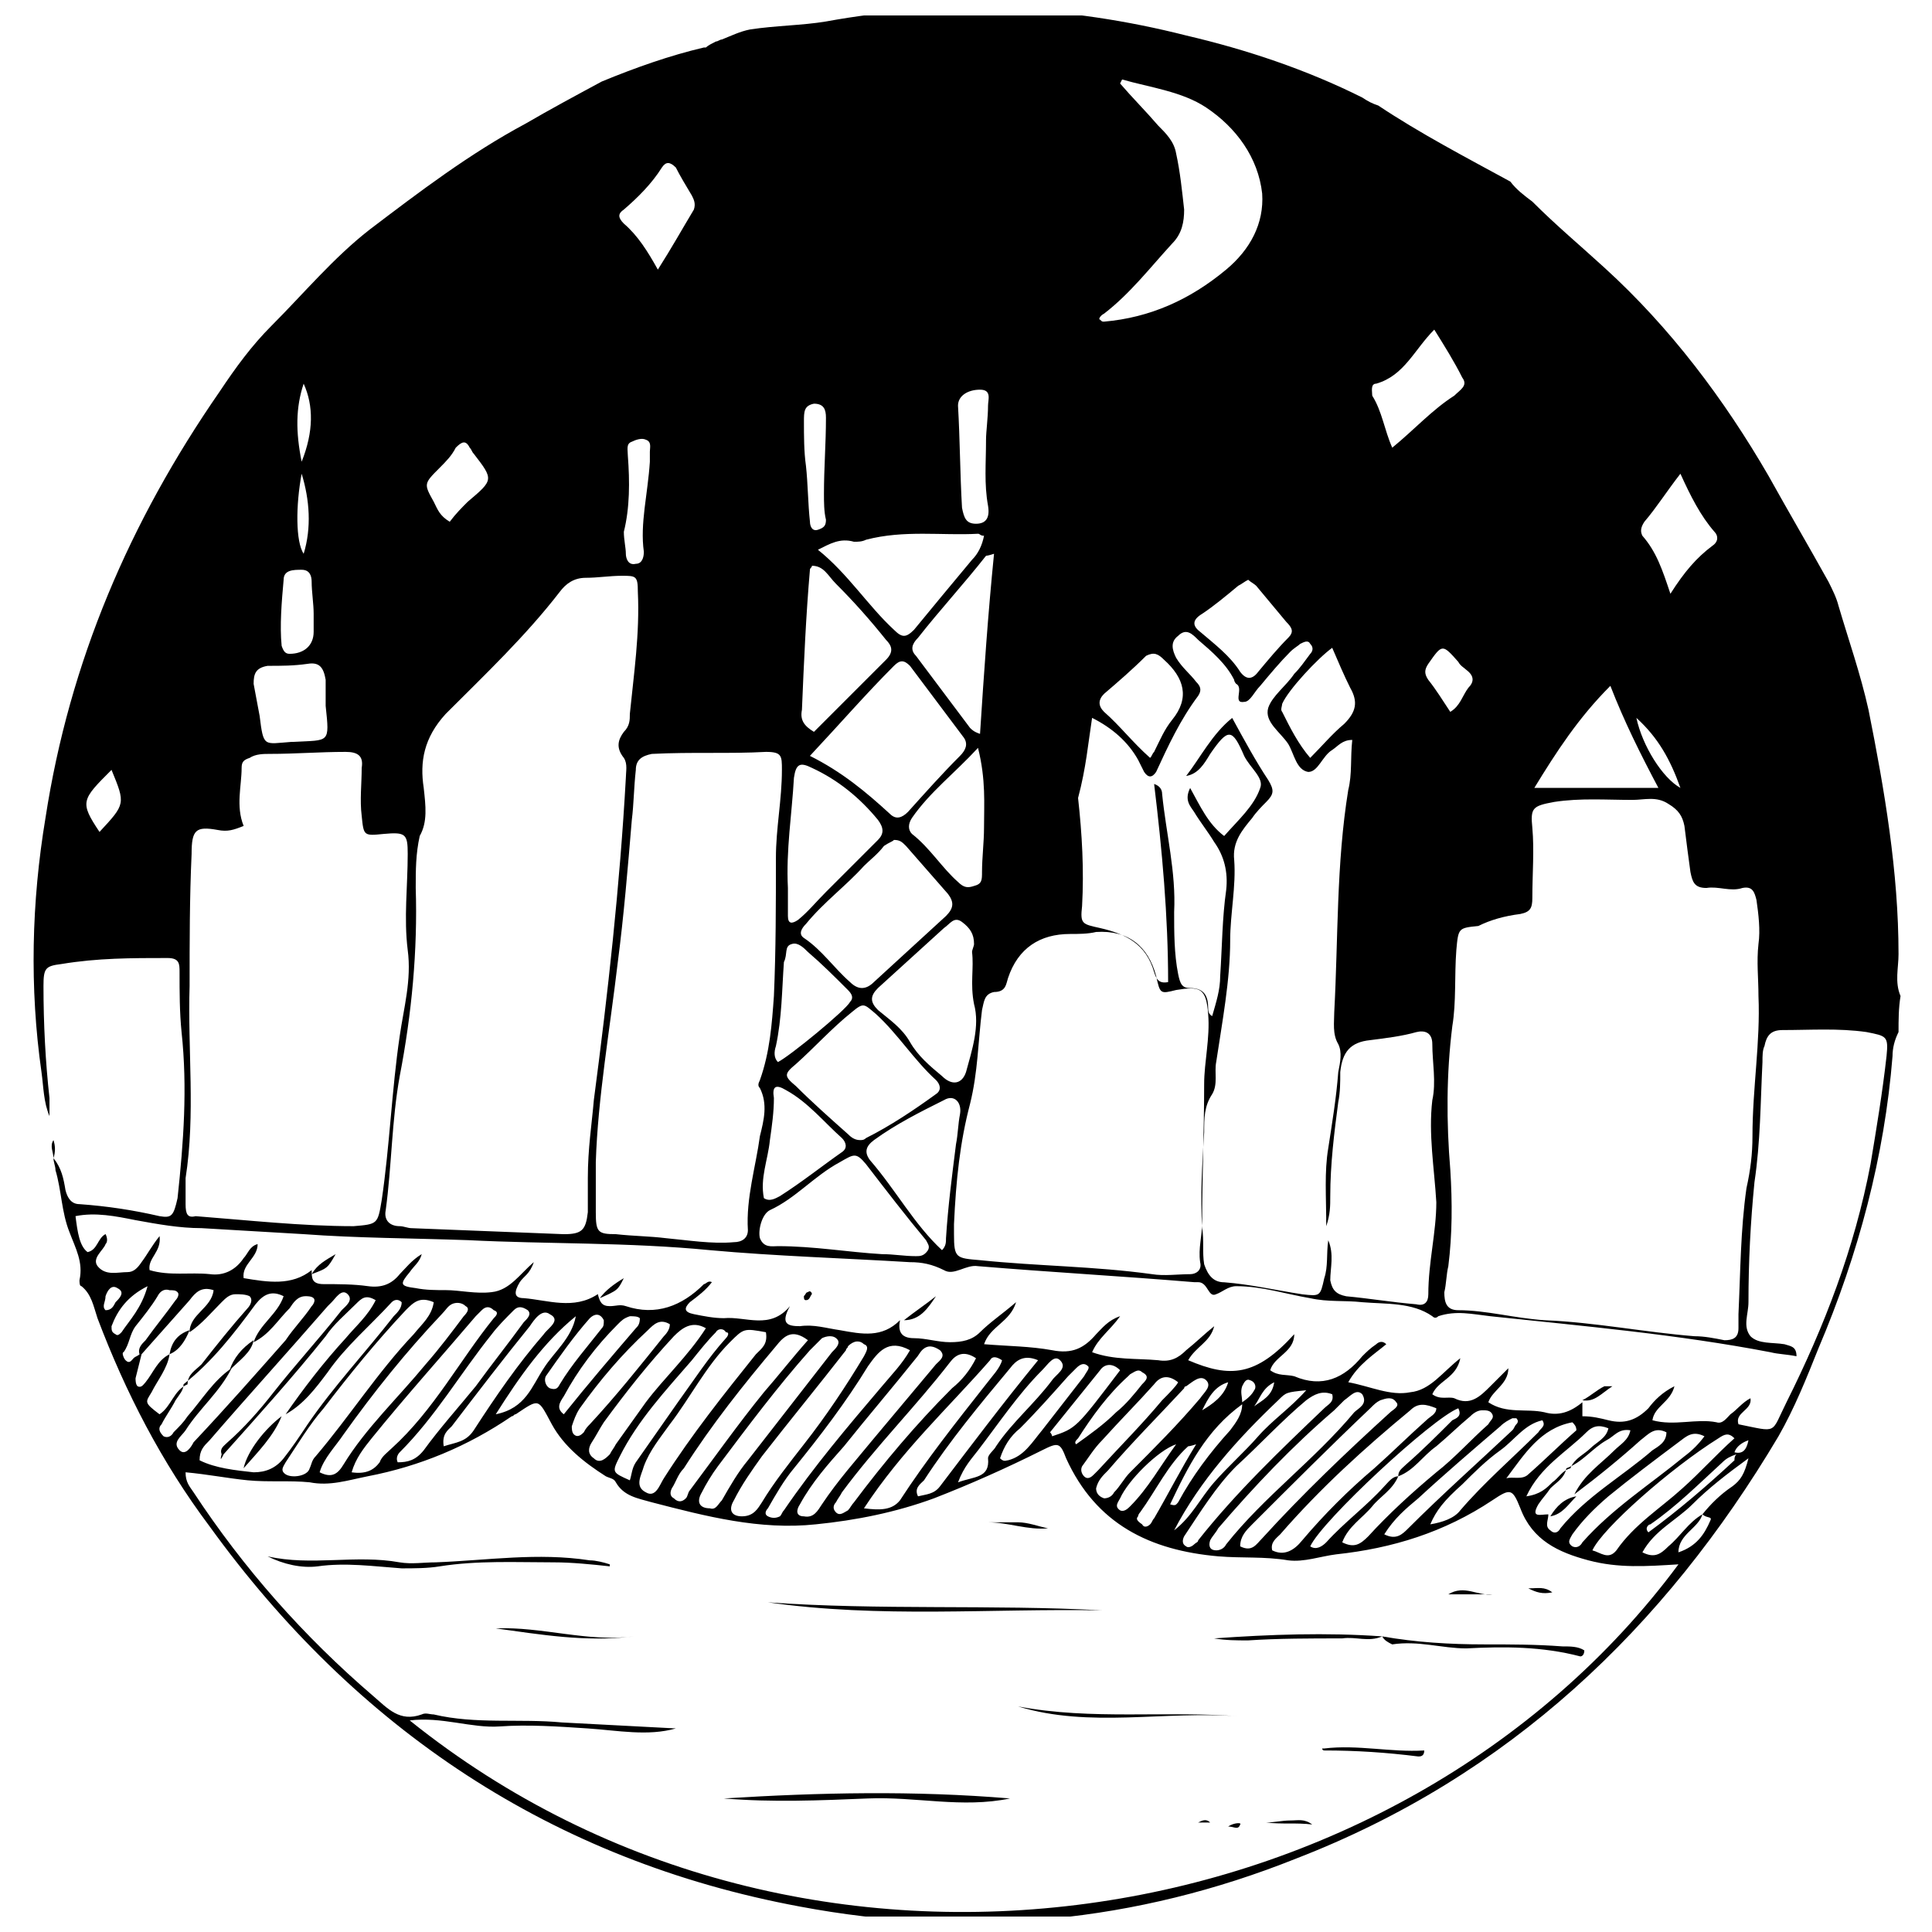 <?xml version="1.0" encoding="UTF-8"?>
<!-- Uploaded to: ICON Repo, www.iconrepo.com, Generator: ICON Repo Mixer Tools -->
<svg width="800px" height="800px" version="1.1" viewBox="144 144 512 512" xmlns="http://www.w3.org/2000/svg">
 <defs>
  <clipPath id="a">
   <path d="m152 148.09h496v503.81h-496z"/>
  </clipPath>
 </defs>
 <g clip-path="url(#a)">
  <path d="m647.13 396.82c0-21.742-3.711-43.488-7.953-64.699-2.121-9.547-5.305-18.562-7.953-27.578-0.531-2.121-1.59-4.242-2.652-6.363-5.305-9.547-10.605-18.562-15.91-28.105-11.668-20.152-25.984-39.242-43.488-55.152-6.363-5.832-12.727-11.137-19.09-17.5-2.121-1.59-4.242-3.184-5.832-5.305-11.668-6.363-23.863-12.727-35-20.152-1.59-0.531-2.652-1.062-4.242-2.121-14.848-7.426-30.758-12.727-46.668-16.441-31.289-7.953-63.641-9.547-95.457-3.711-6.363 1.062-13.258 1.062-20.152 2.121-2.652 0.531-4.773 1.59-7.426 2.652-0.531 0-1.062 0.531-1.59 0.531-1.062 0.531-2.121 1.062-2.652 1.59h-0.531c-9.02 2.117-18.035 5.301-27.051 9.012-6.894 3.715-13.789 7.426-20.152 11.137-14.848 7.953-28.105 18.031-41.367 28.105-9.547 7.426-17.5 16.969-25.984 25.457-5.305 5.305-9.547 11.137-13.789 17.5-23.863 34.473-39.773 71.594-46.137 112.96-3.711 22.273-4.242 45.078-1.062 67.352 0.531 3.711 0.531 7.953 2.121 11.668v-4.773c-1.062-9.547-1.59-19.621-1.59-29.699 0-4.773 0.531-5.305 4.773-5.832 9.547-1.59 18.562-1.59 28.105-1.59 3.184 0 3.184 1.59 3.184 3.711 0 5.305 0 10.605 0.531 15.91 1.59 14.848 0.531 29.168-1.062 44.016-1.062 4.773-1.59 5.305-4.773 4.773-6.894-1.59-13.789-2.652-21.215-3.184-2.121 0-3.184-1.59-3.711-3.711-0.531-3.184-1.062-5.832-3.184-8.484 0.004 1.059 0.531 2.121 0.531 3.18 1.59 5.305 1.59 11.137 3.711 16.441 1.59 4.242 3.711 7.953 2.652 12.727 0 0.531 0 1.59 0.531 1.59 2.652 2.121 3.184 5.305 4.242 8.484 7.426 19.621 16.969 38.184 29.699 55.152 38.715 53.566 90.688 88.57 156.45 100.77 45.078 8.484 89.094 4.242 131.52-12.727 56.219-21.742 97.582-60.988 127.81-111.9 4.242-7.426 7.426-15.379 10.605-23.336 10.605-24.926 17.5-50.91 19.621-77.426 0-2.121 0.531-4.242 1.59-6.363 0-3.184 0-6.363 0.531-9.547-1.59-3.711-0.531-7.426-0.531-11.137zm-476.76-32.352c-5.305-7.953-4.773-8.484 3.184-16.441 3.711 9.02 3.711 9.02-3.184 16.441zm409.41-82.199c3.184-3.711 5.832-7.953 9.547-12.727 2.652 5.832 5.305 11.137 9.016 15.379 1.062 1.062 1.062 2.652-0.531 3.711-4.242 3.184-7.426 6.894-11.137 12.727-2.121-6.363-3.711-11.137-7.426-15.379-0.527-1.059-0.527-2.121 0.531-3.711zm9.547 70.535c-4.773-2.652-10.078-11.137-11.668-18.562 5.836 5.305 9.016 11.137 11.668 18.562zm-18.562-27.047c3.711 9.547 7.953 18.031 12.727 27.047h-32.879c5.836-9.547 11.668-18.562 20.152-27.047zm-23.863 60.457c2.652-0.531 3.184-1.59 3.184-4.242 0-6.363 0.531-12.727 0-18.562-0.531-5.305 0-5.832 5.832-6.894 6.894-1.062 13.789-0.531 20.684-0.531 3.184 0 6.363-1.062 9.547 1.062 2.652 1.59 3.711 3.184 4.242 5.832 0.531 4.242 1.062 8.484 1.59 12.199 0.531 2.652 1.062 4.242 4.242 4.242 3.184-0.531 6.363 1.062 9.547 0 2.652-0.531 3.184 1.062 3.711 3.184 0.531 3.711 1.062 7.953 0.531 11.668-0.531 4.773 0 9.016 0 13.789 0.531 12.199-1.59 24.395-1.59 37.121 0 4.773-0.531 9.016-1.59 13.789-1.59 11.137-1.59 22.273-2.121 33.41v3.711c0 2.652-1.59 3.184-3.711 3.184-2.652-0.531-5.305-1.062-7.953-1.062-13.258-1.062-26.516-3.711-39.773-4.242-7.953-0.531-15.379-2.652-22.805-2.652-3.184 0-3.711-2.121-3.711-4.773 0.531-2.121 0.531-4.773 1.062-6.894 1.062-8.484 1.062-16.969 0.531-25.457-1.062-12.727-1.062-25.457 0.531-38.184 1.062-6.363 0.531-13.258 1.062-20.152 0.531-5.832 0.531-5.832 5.832-6.363 3.172-1.59 6.883-2.648 11.125-3.18zm-13.789-59.926c-1.59 2.121-2.121 4.773-4.773 6.363-2.121-3.184-3.711-5.832-5.832-8.484-1.062-1.59-1.062-2.652 0-4.242 3.711-5.305 3.711-5.305 7.953-0.531 0.531 1.062 1.59 1.59 2.121 2.121 2.125 1.59 2.125 3.18 0.531 4.773zm-24.395-80.613c7.426-2.121 10.078-9.016 15.379-14.32 2.652 4.242 5.305 8.484 7.426 12.727 1.59 2.121-0.531 3.184-2.121 4.773-5.832 3.711-10.605 9.016-16.441 13.789-2.121-4.773-2.652-9.547-5.305-13.789 0.004-1.055-0.527-3.18 1.062-3.18zm-11.668 70.004c1.59 3.711 3.184 7.426 4.773 10.605 2.121 3.711 1.59 6.363-1.59 9.547-3.184 2.652-5.832 5.832-9.016 9.016-3.184-3.711-5.305-7.953-7.426-12.199-0.531-0.531 0-1.59 0-2.121 1.594-3.711 9.547-12.195 13.258-14.848zm-11.664-2.652c-2.652 2.652-5.305 5.832-7.953 9.016-1.59 2.121-3.184 2.121-4.773 0-2.652-4.242-6.894-7.426-10.605-10.605-2.121-1.59-2.121-3.184 0.531-4.773 3.184-2.121 6.363-4.773 9.547-7.426 1.062-0.531 1.59-1.062 2.652-1.59 0.531 0.531 1.59 1.062 2.121 1.59 2.652 3.184 5.305 6.363 7.953 9.547 1.586 1.594 2.117 2.652 0.527 4.242zm-48.793-85.91c6.894-5.305 12.199-12.199 18.031-18.562 2.652-2.652 3.184-5.832 3.184-9.016-0.531-4.773-1.062-10.078-2.121-14.848-0.531-3.184-2.652-5.305-4.773-7.426-3.184-3.711-6.894-7.426-10.078-11.137l0.531-1.062c7.426 2.121 15.91 3.184 22.273 7.426 7.953 5.305 13.789 13.258 14.848 22.805 0.531 7.953-3.184 14.848-9.547 20.152-9.547 7.953-20.152 12.727-32.352 13.789-0.531 0-0.531 0-1.062-0.531-0.523 0 0.008-1.059 1.066-1.59zm15.91 91.746c5.305 4.773 6.894 10.078 2.121 15.91-2.121 2.652-3.184 5.305-4.773 8.484-0.531 0.531-0.531 1.062-1.062 1.59-4.773-4.242-7.953-8.484-12.199-12.199-1.59-1.59-1.59-3.184 0-4.773 3.711-3.184 7.426-6.363 11.137-10.078 2.125-1.055 3.188-0.523 4.777 1.066zm-19.09 15.379c5.305 2.652 9.547 6.363 12.199 11.137 0.531 1.062 1.062 2.121 1.59 3.184 1.062 1.59 2.121 1.59 3.184 0 3.184-6.894 6.363-13.789 11.137-20.152 1.062-1.59 0.531-2.652-0.531-3.711-1.59-2.121-3.711-3.711-5.305-6.363-1.062-2.121-1.59-4.242 0.531-5.832 2.121-2.121 3.711-0.531 5.305 1.062 3.711 3.184 7.426 6.363 9.547 10.605 0 0.531 0.531 1.062 0.531 1.062 2.121 1.062-1.062 5.305 2.121 4.773 1.59 0 2.652-2.652 4.242-4.242 2.652-3.184 5.305-6.363 7.953-9.016 1.062-1.062 2.121-1.59 2.652-2.121 1.062-0.531 2.121-1.062 2.652 0 1.062 1.062 0.531 2.121 0 2.652-1.59 2.121-2.652 3.711-4.242 5.305-2.121 3.184-5.832 5.832-6.894 9.016-1.062 3.711 3.184 6.363 5.305 9.547 1.59 2.652 2.121 6.894 5.305 7.426 2.652 0 3.711-4.242 6.363-5.832 1.59-1.062 2.652-2.652 5.305-2.652-0.531 4.773 0 9.016-1.062 13.258-3.184 19.621-2.652 39.242-3.711 58.867 0 2.652-0.531 5.832 1.062 8.484 1.062 2.121 0.531 4.773 0 7.426-0.531 6.894-1.59 13.258-2.652 20.152-1.062 6.363-0.531 12.727-0.531 20.684 1.062-3.184 1.062-5.305 1.062-7.953 0-8.484 1.062-16.969 2.121-24.926 0.531-2.652 0.531-5.305 0.531-7.953 0.531-5.305 2.652-7.953 7.953-8.484 4.242-0.531 8.484-1.062 12.199-2.121 2.121-0.531 4.242 0 4.242 3.184 0 4.773 1.062 10.078 0 14.848-1.062 9.016 0.531 18.031 1.062 27.047 0 7.953-2.121 15.91-2.121 24.395 0 2.121-1.062 3.184-3.184 2.652-6.363-0.531-12.727-1.59-18.562-2.121-2.652-0.531-3.711-1.59-4.242-4.242 0-3.184 1.062-6.894-0.531-10.605-0.531 3.711 0 6.894-1.062 10.078-1.062 4.773-1.062 4.773-5.832 4.242-6.894-1.062-13.789-2.652-20.684-3.184-2.652 0-4.242-1.59-5.305-4.773-0.531-3.184 0-6.363-0.531-9.547-0.531-8.484 0-16.969 0.531-25.457 0-3.711 0-6.894 2.121-10.078 1.59-2.652 0.531-5.832 1.062-8.484 1.59-10.605 3.711-21.742 3.711-32.352 0-6.894 1.59-14.32 1.062-21.215-0.531-4.773 2.121-7.953 4.773-11.137 1.062-1.59 2.652-3.184 3.711-4.242 2.121-2.121 2.121-3.184 0.531-5.832-3.184-4.773-6.363-10.605-9.547-16.441-5.305 4.242-8.484 10.605-12.199 15.379 3.184-0.531 4.773-3.184 6.363-5.832 4.773-6.894 5.832-6.894 9.016 0.531 1.59 3.184 5.305 5.832 4.242 8.484-1.59 4.773-5.832 8.484-9.547 12.727-4.242-3.184-6.363-7.953-9.016-12.727-1.59 3.184 0 4.773 1.062 6.363 1.59 2.652 3.711 5.305 5.305 7.953 2.652 3.711 3.711 7.953 3.184 12.727-1.062 7.426-1.062 14.848-1.59 22.805 0 3.711-1.062 6.894-2.121 10.605-1.062-0.531-1.062-1.59-1.062-2.121 0-3.184-1.062-5.305-4.773-5.305-2.121 0-2.652-1.062-3.184-3.711-1.062-5.305-1.062-11.137-1.062-16.441 0.531-10.605-2.121-20.684-3.184-31.289 0-1.062-0.531-2.121-2.121-2.652 2.121 17.5 3.711 35 3.711 52.504-2.652 0.531-3.184-1.062-3.711-2.652-2.121-7.426-7.426-10.078-14.32-11.668-4.773-1.062-5.305-1.062-4.773-5.832 0.531-9.547 0-19.09-1.062-28.637 2.121-7.969 2.652-14.332 3.715-21.227zm-22.273 68.941c2.652-7.953 8.484-11.668 16.441-11.668 2.121 0 4.773 0 6.894-0.531 8.484-0.531 13.789 3.711 15.91 11.668 1.062 4.773 1.062 4.773 5.305 3.711 6.363-1.062 7.953-0.531 8.484 6.363 0.531 6.363-1.062 12.727-1.062 18.562 0 12.199-0.531 24.395-0.531 36.594 0 3.711-1.062 6.894-0.531 10.605 0.531 2.121-1.062 3.184-2.652 3.184-3.184 0-6.894 0.531-10.078 0-15.379-2.121-30.23-2.121-45.609-3.711-6.363-0.531-6.894-0.531-6.894-6.894v-2.652c0.531-11.668 1.59-21.742 4.242-31.82 2.121-8.484 2.121-16.441 3.184-24.926 0.531-2.121 0.531-4.242 3.184-4.773 3.184 0.004 3.184-2.121 3.715-3.711zm-6.367-39.773c0 3.711-0.531 7.953-0.531 11.668 0 2.121 0 3.184-2.121 3.711-1.59 0.531-2.652 0.531-4.242-1.062-4.242-3.711-7.426-9.016-12.199-12.727-1.062-1.062-1.062-2.652 0-4.242 4.773-6.894 11.137-11.668 17.5-18.562 2.125 8.488 1.594 14.852 1.594 21.215zm-2.648 46.668c1.59 5.832-0.531 12.199-2.121 18.031-1.062 3.184-3.711 3.711-6.363 1.062-3.184-2.652-6.363-5.305-8.484-9.016-2.121-3.711-5.305-5.832-8.484-8.484-2.121-2.121-2.121-3.711 0-5.832 5.832-5.305 11.668-10.605 17.5-15.91 1.59-1.062 2.652-3.184 4.773-1.59 2.121 1.59 3.184 3.184 3.184 5.832 0 0.531-0.531 1.59-0.531 2.121 0.527 4.238-0.535 8.48 0.527 13.785zm-3.715-65.762c-4.773 4.773-9.016 9.547-13.789 14.848-1.59 1.59-3.184 2.121-4.773 0.531-6.363-5.832-12.727-11.137-21.215-15.379 7.953-8.484 14.848-16.441 22.273-23.863 1.59-1.59 2.652-1.59 4.242 0 4.773 6.363 9.547 12.727 14.32 19.09 1.062 1.594 0.535 3.184-1.059 4.773zm-17.5 22.277c1.59 0 2.121 0.531 3.184 1.59 3.711 4.242 7.426 8.484 11.137 12.727 1.59 2.121 1.59 3.711-0.531 5.832-6.363 5.832-12.727 11.668-19.09 17.5-2.121 2.121-4.242 2.121-6.363 0-4.242-3.711-7.426-8.484-12.199-11.668-1.59-1.062-0.531-2.652 0.531-3.711 4.773-5.832 10.605-10.078 15.379-15.379 1.59-1.59 3.711-3.184 5.305-5.305 1.59-1.059 2.117-1.059 2.648-1.586zm-4.773 46.137c5.832 5.305 10.078 12.199 15.91 17.5 1.062 1.062 1.59 2.652 0 3.711-5.832 4.242-12.199 8.484-18.562 11.668-0.531 0.531-1.062 0.531-1.59 0.531-1.59 0-2.652-1.062-3.184-1.59-4.773-4.242-9.547-8.484-13.789-12.727-3.184-2.652-3.184-3.184 0-5.832 4.773-4.242 9.547-9.547 14.848-13.789 3.188-2.656 3.188-2.125 6.367 0.527zm-23.863 20.152c5.832 3.184 10.078 8.484 14.848 12.727 1.062 1.062 1.59 2.652 0 3.711-5.305 3.711-10.605 7.953-16.441 11.668-1.062 0.531-2.652 1.59-4.242 0.531-1.062-5.305 1.062-10.078 1.59-15.379 0.531-3.711 1.062-7.426 1.062-11.137-0.527-3.184 0.531-3.711 3.184-2.121zm-4.242 31.82c6.894-3.184 11.668-9.016 18.562-12.727 3.711-2.121 4.242-2.652 6.894 0.531 5.305 6.894 10.605 13.789 15.91 20.152 0.531 1.062 1.062 1.59 0.531 2.652-1.062 1.586-2.125 1.586-3.184 1.586-3.184 0-5.832-0.531-9.016-0.531-9.016-0.531-18.031-2.121-27.578-2.121-1.59 0-3.711 0.531-4.773-2.121-0.531-2.121 0.531-6.363 2.652-7.422zm26.516-13.258c-1.59-2.121-1.062-3.711 1.062-5.305 5.832-4.242 12.199-7.426 18.562-10.605 2.652-1.59 4.773 0.531 4.242 3.711-0.531 2.652-0.531 5.305-1.062 7.953-1.062 8.484-2.121 16.441-2.652 24.926 0 1.062 0 2.121-1.062 3.184-7.422-6.894-12.195-15.91-19.09-23.863zm29.168-112.96c-1.59-0.531-2.121-1.062-2.652-1.59-4.773-6.363-9.547-12.727-14.32-19.09-1.59-1.59-1.062-3.184 0.531-4.773 5.832-7.426 12.199-14.32 18.031-21.742 0 0 0.531 0 2.121-0.531-1.59 15.906-2.652 31.285-3.711 47.727zm0-91.215c3.184 0 2.121 2.652 2.121 4.242 0 3.184-0.531 6.894-0.531 9.016 0 6.363-0.531 11.668 0.531 17.5 0.531 3.184-0.531 4.773-3.184 4.773-2.652 0-3.184-1.59-3.711-4.242-0.531-9.016-0.531-18.031-1.062-27.047 0.004-2.652 2.652-4.242 5.836-4.242zm-33.41 40.305c1.062 0 2.121 0 3.184-0.531 10.078-2.652 20.152-1.062 29.699-1.59 0.531 0 0.531 0.531 1.59 0.531-0.531 2.652-1.59 4.773-3.184 6.363-5.305 6.363-10.605 12.727-15.379 18.562-2.121 2.121-3.184 2.121-5.305 0-6.894-6.363-12.199-14.848-20.152-21.215 3.184-1.59 5.836-3.184 9.547-2.121zm-10.605-36.594c2.652 0 3.184 1.59 3.184 3.711 0 6.894-0.531 13.258-0.531 20.152 0 2.121 0 4.773 0.531 6.894 0 1.59-0.531 2.121-2.121 2.652-1.59 0.531-2.121-1.062-2.121-2.121-0.531-4.773-0.531-10.078-1.062-14.848-0.531-3.711-0.531-7.953-0.531-11.668 0-2.652 0-4.242 2.652-4.773zm-1.062 44.016c0-0.531 0.531-0.531 0.531-1.062 3.184 0 4.242 2.652 6.363 4.773 4.773 4.773 9.016 9.547 13.258 14.848 1.59 1.59 2.121 3.184 0 5.305-6.363 6.363-12.727 12.727-19.09 19.09-2.652-1.59-3.711-3.184-3.184-5.832 0.531-12.723 1.062-24.922 2.121-37.121zm-4.242 55.156c0.531-3.711 1.59-4.242 4.773-2.652 6.894 3.184 12.727 7.953 17.5 13.789 1.59 2.121 1.59 3.711 0 5.305-4.773 4.773-9.016 9.016-13.789 13.789-2.652 2.652-4.773 5.305-7.426 7.426-1.59 1.062-2.652 1.062-2.652-1.062v-7.426c-0.527-10.078 1.062-19.621 1.594-29.168zm-0.531 44.016c1.59-0.531 3.184 1.062 4.242 2.121 3.711 3.184 6.894 6.363 10.605 10.078 1.062 1.062 1.59 2.121 0.531 3.184-1.062 2.121-15.91 14.32-19.09 15.91-1.062-1.062-1.062-2.652-0.531-4.242 1.59-7.426 1.59-14.848 2.121-22.273 1.062-2.125 0-4.246 2.121-4.777zm-6.894-50.91c4.242 0 4.242 1.062 4.242 4.773 0 7.953-1.59 15.379-1.59 23.336 0 12.199 0 24.395-0.531 36.594-0.531 7.426-1.062 14.848-3.711 22.273-0.531 1.062-0.531 1.59 0 2.121 2.121 4.242 1.062 8.484 0 12.727-1.062 7.953-3.711 16.441-3.184 24.926 0 2.121-1.59 3.184-3.711 3.184-5.832 0.531-12.199-0.531-18.031-1.062-4.242-0.531-8.484-0.531-13.258-1.062-4.773 0-5.305-0.531-5.305-5.832v-13.258c0.531-16.969 3.711-35 5.832-53.031 1.59-12.199 2.652-24.926 3.711-37.652 0.531-4.242 0.531-8.484 1.062-13.258 0-2.652 1.59-3.711 4.242-4.242 10.609-0.535 20.688-0.004 30.23-0.535zm-36.59-78.488c0-1.59-0.531-3.184 1.062-3.711 1.062-0.531 2.652-1.062 3.711-0.531 1.59 0.531 1.062 2.121 1.062 3.184v2.652c-0.531 8.484-2.652 16.441-1.59 23.863 0 1.59-0.531 3.184-2.121 3.184-2.121 0.531-2.652-1.59-2.652-2.652 0-1.59-0.531-3.711-0.531-5.832 1.586-6.367 1.586-13.262 1.059-20.156zm-1.062-65.23c3.711-3.184 7.426-6.894 10.078-11.137 1.062-1.59 2.121-1.59 3.711 0 1.059 2.121 2.652 4.773 4.242 7.426 0.531 1.062 1.062 2.121 0.531 3.711-3.184 5.305-5.832 10.078-9.547 15.91-2.652-4.773-5.305-9.016-9.016-12.199-1.59-1.59-1.59-2.648 0-3.711zm-48.789 68.414c1.59-1.59 3.184-3.184 4.242-5.305 1.59-1.59 2.652-2.121 3.711 0 0.531 0.531 0.531 1.062 1.062 1.59 5.305 6.894 5.305 6.894-1.59 12.727-1.59 1.59-3.184 3.184-4.773 5.305-2.652-1.59-3.184-3.184-4.242-5.305-2.652-4.769-2.652-4.769 1.59-9.012zm-4.242 84.852c-1.062-6.894 0-13.258 5.832-19.621 10.605-10.605 21.215-20.684 30.23-32.352 1.59-2.121 3.711-3.711 6.894-3.711 3.184 0 6.363-0.531 9.547-0.531 3.711 0 4.242 0 4.242 4.242 0.531 11.137-1.062 21.742-2.121 32.352 0 1.59 0 3.184-1.59 4.773-1.59 2.121-2.121 4.242 0 6.894 1.062 1.59 0.531 3.711 0.531 5.305-1.59 28.637-4.773 57.273-8.484 85.383-0.531 6.363-1.59 12.727-1.59 20.684v9.016c-0.531 4.773-1.59 5.832-6.363 5.832-13.258-0.531-26.516-1.062-40.305-1.59-1.062 0-2.121-0.531-3.184-0.531-2.652 0-4.242-1.59-3.711-4.242 1.59-11.668 1.59-23.863 3.711-35.531 3.184-16.441 4.773-33.41 4.242-49.852 0-4.773 0-9.016 1.062-13.789 2.113-3.715 1.582-7.957 1.055-12.73zm-31.82-107.13c2.652 5.832 2.652 12.727-0.531 20.684-1.59-7.953-1.59-14.316 0.531-20.684zm-0.531 23.867c2.121 6.894 2.652 14.32 0.531 21.215-2.121-3.184-2.121-12.73-0.531-21.215zm-4.773 28.105c0-2.652 2.652-2.652 4.773-2.652 2.121 0 2.652 1.59 2.652 3.184 0 2.652 0.531 5.832 0.531 8.484v4.773c0 3.711-2.652 5.832-6.363 5.832-1.062 0-1.59-0.531-2.121-2.121-0.531-5.301 0-11.664 0.527-17.5zm-4.242 22.805c3.711 0 6.894 0 10.605-0.531 3.184-0.531 4.242 1.062 4.773 4.242v6.894c1.062 10.078 1.062 9.016-8.484 9.547h-0.531c-7.426 0.531-7.426 1.59-8.484-6.894-0.531-2.652-1.062-5.832-1.59-8.484 0-2.652 0.531-4.242 3.711-4.773zm-21.742 142.66v-6.894c2.652-16.969 0.531-33.941 1.062-50.91 0-11.668 0-23.336 0.531-35 0-6.363 1.062-7.426 6.894-6.363 2.652 0.531 4.242 0 6.894-1.062-2.121-5.305-0.531-10.605-0.531-15.379 0-1.59 0.531-2.121 2.121-2.652 1.59-1.062 3.711-1.062 5.305-1.062 6.894 0 13.258-0.531 20.152-0.531 3.184 0 4.773 1.062 4.242 4.242 0 4.242-0.531 8.484 0 12.727 0.531 5.305 0.531 5.305 5.832 4.773 5.832-0.531 6.363 0 6.363 5.305 0 8.484-1.062 16.969 0 25.457 1.062 7.953-1.062 15.379-2.121 22.805-2.121 14.32-2.652 29.168-4.773 43.488-1.062 6.363-1.062 6.363-7.426 6.894-13.789 0-28.105-1.59-41.895-2.652-2.121 0.531-2.652-0.531-2.652-3.184zm-21.215 28.109c-1.062-1.062 0-2.121 0-3.711 0.531-1.59 1.59-3.184 3.184-2.121 2.121 1.062 0.531 2.652-0.531 3.711-0.531 1.059-1.059 2.121-2.652 2.121zm2.652 6.363c-1.062-0.531-1.062-1.062-1.062-2.121 1.59-4.242 4.242-7.953 9.547-10.605-1.59 5.832-4.773 9.016-6.894 12.199-0.527 0.527-1.059 1.059-1.59 0.527zm2.652 6.894c-0.531-0.531-1.062-2.121-0.531-2.121 1.59-2.121 1.59-4.773 3.184-6.894 2.121-2.652 4.242-5.305 5.832-7.953 0.531-1.062 1.59-2.121 3.184-1.59 1.062 0 1.59 0 2.121 0.531s0 1.59-0.531 2.121c-2.652 3.711-5.305 6.894-7.953 10.605-1.062 1.062-2.121 2.121-1.59 3.711-0.531 0.527-1.062 0.527-1.594 1.059s-1.059 1.594-2.121 0.531zm6.894 8.484c1.59-3.184 4.242-6.363 4.773-10.078-3.184 1.59-4.242 4.773-6.363 7.426-0.531 0.531-1.062 1.59-2.121 1.062-0.531-0.531-0.531-1.59-0.531-2.121 0.531-2.121 1.062-4.242 1.59-6.363 4.242-4.773 8.484-9.547 12.727-14.32 1.59-2.121 3.184-3.711 6.363-2.652-0.531 4.773-6.363 6.363-6.363 11.137 3.184-2.121 5.832-5.305 8.484-7.953 1.062-1.062 2.121-2.121 3.711-2.121 1.062 0 2.652 0 3.711 0.531 1.062 1.062 0 2.652-0.531 3.184-4.242 4.773-8.484 10.078-12.199 14.848-1.59 1.59-3.711 2.652-3.711 5.305-3.711 1.59-4.242 5.832-7.426 7.953-4.234-3.184-3.703-3.184-2.113-5.836zm7.426 15.379c-2.121-2.121 0.531-3.711 1.59-5.305 3.711-5.832 9.016-10.078 12.199-16.441-4.773 3.184-7.953 8.484-11.668 12.727-1.062 1.59-2.121 2.652-3.711 4.242-0.531 1.066-1.594 1.598-2.656 1.066-1.062-1.062-1.59-2.121-0.531-3.184 1.062-2.121 2.652-4.242 3.711-6.363 1.062-1.59 2.121-2.652 2.121-4.242 7.426-5.832 13.258-13.258 19.09-21.215 2.121-2.652 4.242-3.711 7.426-2.121-1.59 4.773-6.363 7.426-7.953 12.199 4.242-2.121 6.363-5.832 9.547-9.016 1.062-1.59 2.121-3.184 4.242-3.184 0.531 0 1.59 0 2.121 0.531s0 1.59-0.531 2.121c-2.121 3.184-4.773 5.832-6.894 9.016-7.953 9.016-15.91 18.031-24.395 27.047-0.527 1.062-2.117 3.715-3.707 2.121zm11.664 1.062c9.016-10.078 18.562-20.684 27.047-31.289 2.121-3.184 5.305-5.832 7.953-8.484 1.59-1.59 2.652-2.652 5.305-1.062-2.121 4.242-5.305 6.894-7.953 10.078-5.832 6.363-11.137 13.258-15.91 20.152 4.773-2.652 7.953-6.894 11.137-11.137 4.773-6.894 11.137-12.199 16.969-18.562 0.531-0.531 1.59-1.062 2.652 0 0 1.59-1.062 2.652-2.121 3.711-7.426 9.547-15.91 18.562-22.805 28.637-2.121 3.184-4.242 6.363-6.363 9.016-2.121 2.652-4.773 3.711-7.953 3.711-4.773-0.531-10.078-1.062-14.32-3.184 0-2.652 1.062-3.711 2.652-5.305 10.078-11.668 20.684-23.336 31.289-35.531l1.062-1.062c1.062-1.062 2.652-3.711 4.242-2.121s-0.531 3.184-1.59 4.242c-5.832 7.426-12.199 14.32-18.031 21.742-3.711 4.773-7.953 9.547-12.199 13.258-1.062 1.062-2.121 1.59-1.59 3.184-0.531 2.129 0 1.066 0.527 0.008zm375.47-3.711c2.121-1.59 3.711-3.711 6.894-2.121 0 2.652-2.121 3.711-3.711 4.773-7.953 6.894-17.5 12.199-24.395 20.684-0.531 1.062-1.59 1.59-2.652 0.531-1.59-1.062-0.531-2.652-0.531-4.242-2.121 0-4.773 1.062-2.652-2.652 1.062-1.59 2.121-2.652 3.184-4.242 1.59-1.59 3.711-2.652 4.242-5.305 4.242-1.59 6.894-5.305 10.605-7.426 2.121-1.062 3.184-3.184 6.363-2.652-0.531 2.652-2.652 3.711-4.242 5.305-3.711 3.711-7.953 6.363-10.605 11.668 6.363-4.777 12.195-9.551 17.5-14.32zm11.137 12.727c-5.832 5.305-12.727 9.547-17.5 16.441-2.121 2.652-4.242 0.531-6.363 0 2.652-5.832 20.684-21.742 33.41-29.699 1.59-1.062 2.652-1.59 4.242 0-4.773 4.242-9.016 9.016-13.789 13.258zm13.789-7.426c-7.426 6.894-14.848 13.258-22.805 19.09-1.062-1.062 0-2.121 0.531-2.121 6.894-4.773 12.727-10.605 19.09-16.441 1.062-1.062 2.121-1.59 3.711-2.121-0.527 0.535-0.527 1.062-0.527 1.594zm-13.258-1.059c-9.016 7.426-19.09 13.789-27.047 22.805-0.531 1.062-1.59 1.59-2.652 1.062-1.59-1.062-0.531-2.121 0-3.184 2.652-3.711 5.832-6.894 9.547-10.078 5.832-4.773 12.199-9.547 18.562-14.32 2.121-1.59 3.711-3.184 6.894-1.59-1.594 2.121-3.184 3.711-5.305 5.305zm-24.926-2.121c-1.59 1.59-4.242 2.652-5.305 5.305-2.121 0.531-3.184 2.652-4.773 3.711-1.59 1.59-3.184 3.184-6.894 3.711 3.711-7.953 10.605-11.668 15.91-16.969 1.59-1.59 3.184-2.121 5.832-1.062-0.527 2.652-3.18 3.711-4.769 5.305zm-16.441 6.894c-1.59 1.59-4.242 0.531-5.832 1.062 4.773-6.363 9.016-13.258 17.5-14.848 0.531 0.531 1.062 1.062 1.062 2.121-4.246 3.707-8.488 7.949-12.73 11.664zm2.652-11.141c-6.894 6.894-14.32 13.258-20.684 20.684-1.59 2.121-4.773 3.184-7.953 3.711 1.59-3.711 3.711-6.363 8.484-10.605 3.184-3.184 6.363-6.363 10.078-9.016 3.711-2.652 6.363-6.894 11.137-7.953 1.059 1.59-0.531 2.121-1.062 3.18zm-5.832-2.121c-0.531 0.531-0.531 1.062-1.062 1.59-9.016 8.484-18.562 16.969-27.578 25.984-1.59 1.59-3.184 3.184-6.363 1.59 2.652-4.242 5.832-6.894 9.016-9.547 6.894-6.363 14.32-12.727 21.742-19.09 1.062-1.062 2.121-1.59 3.184-2.121h1.062c0.527 0.535 0.527 1.066 0 1.594zm-7.426 0c-4.773 4.242-9.016 9.016-13.789 12.727-6.363 5.305-12.727 11.137-18.031 16.969-2.121 2.121-3.711 3.184-6.894 1.59 1.59-4.242 5.305-6.363 7.953-9.547 2.121-2.652 5.305-4.242 6.894-7.953 4.242-1.59 6.363-5.305 10.078-7.953 3.184-2.652 5.832-5.305 9.016-7.953 1.062-1.062 2.121-1.59 3.184-1.59s2.121 0 2.652 1.062c0.527 1.059-0.531 1.59-1.062 2.648zm-9.547-1.059c-4.242 4.242-7.953 7.953-12.199 11.668-1.062 1.062-2.121 1.59-2.121 3.184-1.59 0-2.652 1.59-3.711 2.652-4.773 5.305-10.605 9.547-15.379 14.848-1.062 1.062-2.652 2.121-4.242 1.062 3.184-6.894 32.352-33.941 39.242-36.594 1.062 2.117-0.527 2.648-1.59 3.18zm-6.894 0c-4.773 4.242-9.016 8.484-13.789 12.727-6.894 5.832-13.258 12.199-19.09 19.09-2.121 2.652-4.773 4.242-7.953 2.652-0.531-2.121 1.062-3.184 2.121-4.242 10.605-12.199 22.273-22.805 34.473-32.879 2.121-2.121 4.242-1.59 6.894-0.531-0.004 1.594-1.594 2.121-2.656 3.184zm-9.547-2.121c-11.668 10.605-23.336 21.742-33.941 33.41-1.59 1.59-2.652 3.711-5.832 2.121 0-2.652 1.59-4.242 3.184-5.832 10.605-10.605 20.684-20.684 31.289-30.758 1.062-1.062 1.59-1.59 2.652-2.121 1.59-0.531 3.184-1.062 4.242 0.531 1.059 1.059-1.062 2.117-1.594 2.648zm-9.543 0c-10.605 12.727-23.863 22.273-33.941 35-0.531 1.062-1.59 1.59-2.652 1.59-1.59 0-2.121-1.062-1.59-2.652 0.531-1.062 1.59-2.121 2.121-3.184 9.547-11.137 19.621-21.742 30.758-31.289 1.062-1.062 1.59-1.59 2.652-2.652 1.59-1.062 3.184-3.184 4.773-1.59 1.59 2.656-1.062 3.715-2.121 4.777zm-7.957-1.062c-11.668 11.137-23.336 22.273-33.41 35 0 0.531-0.531 0.531-1.062 1.062s-1.59 1.062-2.121 0.531c-1.062-0.531-1.062-1.59-0.531-2.652 4.242-6.363 8.484-13.258 13.789-18.562 6.363-5.832 12.199-12.199 18.562-17.5 2.121-1.59 4.242-2.652 6.894-1.59 0.531 2.121-1.059 2.652-2.121 3.711zm-17.5 7.426c-3.711 4.242-7.953 7.953-11.668 12.199-3.711 4.242-5.832 9.016-10.605 12.727 6.894-13.258 16.969-24.395 27.578-34.473 2.121-2.121 2.121-2.121 7.426-2.652-4.246 4.773-9.02 7.957-12.73 12.199zm-1.059-7.953c1.59-2.121 2.121-4.773 5.305-6.363-0.535 3.711-3.184 4.769-5.305 6.363zm0-4.246c-0.531 1.062-1.59 2.121-3.184 3.184 0-1.59-0.531-2.652 0-4.242 0.531-1.062 1.062-2.121 2.121-1.59 1.59 0.527 1.59 2.121 1.062 2.648zm-3.184 3.715c0 2.652-1.59 4.773-3.184 6.894-5.305 5.832-10.078 12.199-13.789 19.09-0.531 0.531-0.531 1.062-2.121 0.531 4.773-10.078 9.547-19.621 19.094-26.516zm-27.578 29.699c0-0.531 0.531-1.062 0.531-1.062 4.242-5.832 7.426-12.727 12.727-17.5 0 0 0.531 0 2.121-0.531-4.242 6.894-7.426 13.258-11.137 19.621-0.531 0.531-0.531 1.062-1.062 1.59-0.531 0.531-1.59 1.062-2.121 0-1.586-1.059-1.586-1.59-1.059-2.117zm-2.121-2.652c-0.531 0.531-1.59 1.59-2.652 1.062-1.59-1.062-0.531-2.121 0-3.184 2.121-4.773 10.078-12.727 14.848-14.32-4.238 5.832-7.422 11.668-12.195 16.441zm19.094-25.457c1.59-3.184 3.184-6.363 6.894-7.426-1.062 3.715-4.242 5.836-6.894 7.426zm-0.531-3.18c-5.832 6.894-12.199 13.258-18.562 19.621-1.59 1.59-2.652 3.711-4.242 5.305-0.531 1.062-1.59 1.59-2.652 1.59-1.59-0.531-2.121-1.59-2.121-2.652 0.531-2.121 1.59-3.184 3.184-4.773 6.363-7.426 13.258-14.32 20.152-21.742 0 0 0-0.531 0.531-0.531 1.59-1.062 3.711-3.184 5.305-1.59 1.59 1.59-0.535 3.18-1.594 4.773zm-10.078 0.527c-5.305 6.363-11.137 12.199-16.969 18.562l-1.062 1.062c-0.531 0.531-1.59 1.59-2.652 0.531-0.531-0.531-1.062-1.59-0.531-2.652 1.59-2.121 3.184-4.773 5.305-6.894 4.773-5.305 9.547-10.078 13.789-14.848 1.59-2.121 3.711-2.652 6.363-0.531-0.527 1.059-2.648 3.18-4.242 4.769zm-5.301-4.242c-2.121 2.652-4.242 5.305-6.894 7.426-3.184 3.184-6.894 5.832-10.605 8.484-0.531-0.531 0-1.062 0.531-1.59 3.711-5.832 7.953-11.668 13.258-16.441l0.531-0.531c1.062-0.531 2.121-1.59 3.184-0.531 2.117 1.062 1.055 2.125-0.004 3.184zm-23.867 13.789c0-0.531-0.531-1.062-0.531-1.062 4.242-5.305 9.016-11.137 13.258-16.441 1.062-1.59 3.184-2.121 5.305 0-11.664 15.383-11.664 15.383-18.031 17.504zm8.488-15.91c-3.711 4.773-7.426 9.547-11.137 14.32-2.652 3.184-4.773 6.894-9.016 7.953-0.531 0-1.062 0.531-2.121-0.531 1.062-3.184 2.652-5.832 5.305-7.953 4.242-4.242 8.484-9.016 12.727-13.789l2.121-2.121c1.062-1.062 2.121-1.59 3.184-0.531 0.527 0.531-0.535 1.594-1.062 2.652zm-8.488 1.062c-4.773 6.363-10.605 11.137-14.848 17.5-0.531 1.062-2.121 2.121-2.121 3.184 0.531 5.305-3.711 4.773-7.953 6.363 1.59-4.242 3.711-6.363 5.305-8.484 5.305-6.894 10.605-14.848 16.969-21.215 1.59-1.59 3.184-4.242 4.773-2.652 2.121 2.121-1.062 3.711-2.125 5.305zm-29.695 28.105c-1.59 2.121-3.711 2.121-5.832 2.652-1.062-2.121 0.531-3.184 1.59-4.242 6.894-10.605 14.848-20.152 22.805-29.699 1.59-2.121 3.711-3.711 7.426-2.121-9.551 11.668-17.504 22.273-25.988 33.41zm12.195-27.047c-7.953 10.078-15.91 20.152-22.805 30.758-2.121 2.652-5.305 2.652-9.547 2.121 10.078-15.379 22.273-26.516 33.41-39.242 0.531-1.062 1.59-1.062 3.184 0-0.527 2.121-2.648 4.242-4.242 6.363zm-9.016 1.062c-9.547 9.547-18.031 19.621-25.984 30.23-0.531 0.531-1.062 1.59-1.59 2.121-1.062 0.531-2.121 1.59-3.184 0.531-1.062-1.062-0.531-2.121 0-2.652 0.531-1.062 1.062-1.59 1.59-2.652 9.016-12.199 19.621-22.805 28.637-34.473 1.59-2.121 3.711-3.184 6.894-1.062-1.59 3.184-3.711 5.836-6.363 7.957zm-4.242-6.363c-5.305 6.363-11.137 13.258-16.441 19.621-4.773 5.832-9.547 11.137-13.789 17.5-1.062 1.59-2.121 3.711-4.773 3.184-2.117 0-2.117-1.594-1.059-3.184 3.184-5.832 7.426-10.605 11.668-15.379 6.363-7.953 12.727-15.379 19.09-23.336 0.531-0.531 1.062-1.59 1.59-2.121 1.59-1.59 3.184-1.062 4.773 0 1.594 1.59 0.004 2.652-1.059 3.715zm-14.316 5.832c-9.016 10.605-18.031 21.215-25.984 32.879-0.531 0.531-0.531 1.062-1.062 1.59-1.062 0.531-2.121 0.531-3.184 0s-0.531-1.59 0-2.121c2.121-3.711 4.242-7.426 6.894-10.605 6.894-8.484 13.789-17.5 19.621-27.047 2.652-3.711 5.305-7.426 11.137-4.242-2.121 3.715-4.773 6.363-7.422 9.547zm-4.773-7.957c-4.773 7.953-10.078 15.91-15.91 23.336-3.711 4.773-7.953 10.078-11.137 15.379-1.062 1.59-2.121 3.711-5.305 3.711-2.652 0-3.711-1.59-2.121-4.242 2.121-4.242 4.773-7.953 7.426-11.668 7.426-9.547 14.848-18.562 22.273-28.105 0-0.531 0.531-0.531 0.531-1.062 1.59-1.59 3.184-1.59 4.242-0.531 1.59 0.535 0.527 2.125 0 3.184zm-8.488-1.059c-7.426 9.547-14.848 19.09-22.273 28.637-2.652 3.184-4.773 6.894-6.894 10.605-1.062 1.062-1.59 2.652-3.184 2.121-2.652 0-3.711-1.59-2.121-4.242 1.062-2.121 2.652-4.773 4.242-6.894 7.953-10.605 15.91-21.215 24.395-30.758 1.062-1.062 2.121-2.121 3.184-3.184 1.062-0.531 3.184-1.062 4.242 0.531 0.535 1.062-0.527 2.121-1.59 3.184zm-18.027 10.605c-6.894 8.484-13.258 17.5-19.621 25.984-0.531 0.531-0.531 1.59-1.062 2.121-1.062 1.062-2.121 1.062-3.184 0-1.062-0.531-1.062-1.59-0.531-2.652 1.062-1.59 1.59-3.711 3.184-5.305 7.426-11.668 15.91-22.273 24.395-32.352 2.121-2.652 4.242-4.773 8.484-1.59-4.242 4.777-7.953 9.551-11.664 13.793zm-2.125-10.074c-8.484 10.605-16.969 21.215-24.395 32.879-1.062 1.59-2.121 5.305-4.773 3.711-3.184-1.59-1.062-4.773-0.531-6.894 1.59-4.242 4.242-7.426 6.894-11.137 5.305-6.894 9.547-15.379 15.91-21.742 3.711-3.711 3.711-3.711 9.547-2.652 0.531 3.184-1.059 4.242-2.652 5.836zm-7.953-4.242c-4.773 5.305-8.484 11.137-12.727 16.969-3.711 5.305-7.426 10.605-11.137 15.91-1.062 1.59-1.062 3.184-1.59 4.773-4.773-2.121-4.773-2.121-2.652-6.363 4.773-9.547 12.199-17.5 19.09-25.457 2.121-2.652 4.242-5.305 6.363-7.426 0.531-1.062 2.121-1.062 2.652 0 1.062 0 0.531 1.062 0 1.594zm-21.215 16.969c-2.652 3.711-5.305 7.426-7.953 11.137-0.531 1.062-1.062 1.59-1.59 2.652-1.062 1.062-2.652 2.652-4.242 1.062-1.59-1.062-1.59-2.652-0.531-4.242 1.062-1.59 2.121-3.711 3.184-5.305 5.832-7.953 11.668-15.379 18.562-22.805 2.121-2.121 4.773-4.242 8.484-2.121-4.773 7.422-11.141 13.258-15.914 19.621zm4.773-17.5c-6.363 7.953-12.727 15.91-19.621 23.336-0.531 0.531-1.062 1.062-1.59 2.121-0.531 0.531-1.59 1.59-2.652 0.531-0.531-0.531-0.531-1.59-0.531-2.121 0.531-1.59 1.062-3.184 2.121-4.773 5.305-7.426 11.137-14.32 18.031-20.684 1.59-1.59 3.184-3.184 5.832-1.59 0.004 1.059-0.527 2.117-1.59 3.18zm-7.422-2.121c-6.363 7.426-12.727 14.848-19.09 22.805-2.121-1.59-1.062-3.184 0-4.773 3.711-6.894 8.484-13.258 14.32-19.09 1.062-1.062 1.59-1.59 3.184-2.121 1.062 0 2.121 0 2.652 0.531-0.008 1.586-0.539 2.117-1.066 2.648zm-9.016 0c-3.711 4.773-7.953 9.547-11.137 14.848-0.531 1.062-1.062 1.59-2.652 1.062-1.062-0.531-1.59-2.121-1.062-3.184 3.711-5.305 7.426-10.605 11.668-15.379 1.062-1.062 2.652-1.59 3.711 0.531 0 1.059 0 1.59-0.527 2.121zm-15.379 10.605c-3.184 4.773-4.773 10.605-12.727 12.199 6.363-10.078 12.727-19.09 21.215-25.984-1.066 5.832-5.84 9.543-8.488 13.785zm0-9.016c-6.894 7.953-12.727 16.441-18.562 25.457-2.121 3.184-4.773 3.184-7.953 4.242-0.531-3.184 1.062-4.242 2.121-5.305 6.894-9.016 13.789-18.031 20.684-26.516 1.062-1.59 3.184-4.773 5.305-3.184 3.176 1.594-0.535 3.715-1.594 5.305zm-5.305-3.18c-4.242 5.832-8.484 11.137-12.727 16.969-4.773 5.832-9.547 11.137-13.789 16.969-2.121 2.652-4.242 3.184-6.894 3.184-0.531-1.062 0-2.121 0.531-2.652 9.547-9.547 15.91-20.684 24.395-31.289 1.59-2.121 3.711-4.242 5.832-6.363 1.062-1.062 2.121-1.062 3.711 0 1.062 1.059 0 2.121-1.059 3.184zm-7.957-1.062c-9.016 11.137-15.91 24.395-27.047 34.473-1.062 1.062-2.652 2.121-3.184 3.711-1.59 2.121-3.711 3.184-7.426 2.652 1.062-3.711 3.184-6.363 5.305-9.016 9.016-11.137 18.562-21.742 27.578-32.352l1.59-1.59c1.062-1.062 2.121-1.062 3.184 0 1.594 0.531 0.531 1.59 0 2.121zm-7.953-0.531c-3.184 4.242-6.363 8.484-10.078 12.727-7.426 9.016-15.91 16.969-21.742 26.516-1.59 2.652-3.184 3.711-6.363 2.121 1.062-3.711 4.242-6.894 6.363-10.078 7.953-11.137 16.441-21.742 25.984-31.82 1.062-1.062 1.59-2.121 2.652-2.652s2.652-0.531 3.711 0.531c1.062 0.535 0.535 1.598-0.527 2.656zm-13.258 4.773c-9.547 10.078-16.969 21.742-25.984 32.352-1.062 1.062-1.062 2.121-1.59 3.184-0.531 2.121-4.773 2.652-6.363 1.59s-0.531-2.121 0-3.184c3.184-4.773 6.363-10.078 10.078-14.32 6.894-9.016 13.789-17.5 21.742-25.984 2.121-2.121 3.711-3.711 7.426-2.121-0.535 3.711-3.188 5.832-5.309 8.484zm-1.062 102.35c8.484-1.062 16.441 2.121 23.863 1.59 7.426-0.531 15.379 0 23.336 0.531 7.953 0.531 15.91 2.121 23.336 0-10.078-0.531-20.152-1.062-30.23-1.59-11.137-1.062-22.805 0.531-33.941-2.121-1.062 0-2.121-0.531-3.184 0-5.832 2.121-9.016-1.59-12.727-4.773-18.562-15.91-34.473-33.941-47.73-54.094-1.062-1.59-2.121-2.652-2.121-5.305 5.832 0.531 11.137 1.59 16.441 2.121s11.137 0 16.441 0.531c5.305 1.062 10.078-0.531 15.379-1.59 13.789-2.652 26.516-7.953 38.184-15.91 0.531 0 0.531-0.531 1.062-0.531 6.363-4.242 5.832-4.242 9.547 2.652 3.184 5.832 8.484 10.078 14.32 13.789 1.062 0.531 2.121 0.531 2.652 1.59 2.121 3.711 5.832 4.242 9.547 5.305 14.32 3.711 28.637 7.426 43.488 5.832 10.605-1.062 21.215-3.184 31.289-6.894 9.547-3.711 19.09-7.953 28.637-12.727 4.242-2.121 4.773-2.121 6.363 2.121 7.953 17.5 22.273 24.395 40.305 25.984 6.363 0.531 12.199 0 18.562 1.062 4.242 0.531 8.484-1.062 12.727-1.59 14.848-1.59 28.637-5.832 41.367-14.32 4.773-3.184 5.305-3.184 7.426 2.121 3.184 8.484 10.078 11.668 18.031 13.789s15.379 1.59 23.863 1.062c-74.25 100.23-231.23 125.69-336.23 41.363zm344.71-53.031c-1.59 3.711-3.711 6.894-8.484 8.484 0-4.773 5.305-6.363 6.363-10.078 1.059 1.062 2.648 0.535 2.121 1.594zm5.832-9.016c-3.184 2.121-5.832 4.773-7.953 7.426-3.711 2.121-5.832 5.832-9.016 8.484-2.121 2.121-3.711 3.184-6.894 1.59 3.184-5.832 9.016-8.484 13.258-12.727 4.242-4.242 9.016-7.953 14.848-12.199-1.059 4.246-2.121 5.836-4.242 7.426zm0.531-9.016c0.531-1.59 2.121-2.652 3.711-3.184-0.531 2.652-1.59 3.715-3.711 3.184zm40.305-105c-1.062 9.547-2.652 19.09-4.242 28.637-4.242 22.273-12.199 42.957-22.273 63.109-4.242 8.484-2.121 7.953-12.727 5.832-1.062-3.184 3.711-3.711 3.184-6.894-2.121 1.062-3.711 3.184-5.305 4.242-1.062 1.062-2.121 2.652-3.711 2.121-5.305-1.062-11.137 1.062-16.969-0.531 0.531-3.711 4.773-4.773 5.832-9.016-3.184 1.59-5.305 3.711-6.894 5.832-3.184 3.184-6.363 4.242-10.605 3.184-2.121-0.531-4.242-1.062-6.894-1.062v-3.711c-3.184 2.652-6.363 3.711-10.078 2.652-4.773-1.062-10.078 0.531-14.848-2.652 1.062-3.184 5.305-4.773 5.305-9.016l-4.773 4.773c-2.652 2.652-5.305 5.305-9.547 3.184-1.59-0.531-3.711 0.531-5.832-1.062 1.59-3.711 6.363-4.242 7.426-9.547-4.773 3.711-7.953 8.484-13.258 9.016-5.305 1.062-10.605-1.59-16.441-2.652 2.652-4.773 6.894-7.426 10.078-10.078-1.062-1.062-2.121-0.531-2.652 0-1.59 1.062-2.652 2.121-3.711 3.184-4.773 5.832-10.605 8.484-18.031 5.305-2.121-0.531-4.242 0-6.363-1.59 1.062-3.711 6.363-4.773 6.363-9.547-10.078 11.137-16.969 11.668-28.105 6.894 2.121-3.711 5.832-4.773 6.894-9.016-2.652 2.121-4.773 4.242-7.426 6.363-2.121 2.121-4.242 3.184-7.426 2.652-5.832-0.531-11.668 0-17.5-2.121 1.59-3.711 4.773-5.832 7.426-9.547-3.184 1.062-4.773 3.184-6.363 4.773-3.184 3.711-6.363 5.305-11.668 4.242-5.832-1.062-11.668-1.062-18.031-1.59 1.59-4.773 6.894-5.832 8.484-11.137-3.711 3.184-6.894 5.305-9.547 7.953-2.121 2.121-4.773 2.652-7.953 2.652-3.184 0-6.363-1.062-9.547-1.062-3.711 0-4.242-2.121-3.711-4.773-4.773 4.773-10.078 3.711-15.91 2.652-3.711-0.531-6.894-1.59-10.605-1.062-3.184 0-5.305-0.531-2.652-5.305-5.305 6.363-11.668 2.652-17.5 3.184-2.652 0-5.305-0.531-7.953-1.062-2.652-0.531-2.652-1.59-1.062-3.184 2.121-1.59 4.242-3.184 5.832-5.305-1.062-0.531-1.59 0.531-2.121 0.531-5.832 5.832-12.727 8.484-20.684 5.832-1.59-0.531-2.652 0-4.242 0-2.121 0-2.652-1.062-3.184-3.184-6.363 4.242-13.258 1.59-19.621 1.062-2.652 0-2.652-1.59-1.062-4.242 1.062-1.59 2.652-2.121 3.711-5.305-3.711 3.184-6.363 7.426-11.137 7.953-4.242 0.531-8.484-0.531-12.199-0.531-2.652 0-5.305 0-7.953-0.531-4.242-0.531-4.242-1.062-1.59-4.242 1.062-1.59 2.652-2.652 3.184-4.773-2.652 1.59-4.242 3.711-5.832 5.305-2.121 2.652-4.773 3.711-8.484 3.184-3.711-0.531-7.953-0.531-11.668-0.531-3.184 0-3.184-1.59-3.184-3.711-5.305 4.242-11.668 3.184-18.031 2.121-0.531-3.711 3.711-5.305 3.711-9.016-2.121 0.531-2.652 2.652-3.711 3.711-2.121 3.184-5.305 4.773-9.016 4.242-5.305-0.531-10.605 0.531-15.91-1.062-0.531-3.184 3.184-4.773 2.652-9.016-2.121 2.652-3.184 4.773-4.773 6.894-1.062 1.59-2.121 2.652-3.711 2.652-2.652 0-5.832 1.062-7.953-1.59-1.59-2.121 1.59-4.242 2.121-5.832 0.531-0.531 0.531-1.59 0-2.652-2.121 1.062-2.121 4.242-4.773 4.773-2.133-1.578-2.66-5.289-3.191-9.531 5.305-1.062 10.605 0 15.91 1.062 5.832 1.062 11.668 2.121 17.5 2.121 9.016 0.531 18.031 1.062 27.047 1.59 14.32 1.062 28.637 1.062 43.488 1.59 21.215 1.062 42.426 0.531 64.168 2.652 17.5 1.59 35.531 2.121 53.031 3.184 3.184 0 5.832 0.531 9.016 2.121 2.652 1.59 5.832-1.59 9.016-1.062 19.09 1.59 38.184 2.652 57.273 4.242h1.062c2.652 0 2.652 4.242 4.773 3.184 1.59-0.531 3.184-2.121 5.305-2.121 6.894 0 13.258 2.121 19.621 3.184 4.773 1.062 9.016 0.531 13.789 1.062 6.363 0.531 13.258 0 18.562 3.711 0.531 0.531 1.062 0.531 1.59 0 4.773-1.59 9.016-0.531 13.789 0 24.926 2.652 49.32 4.773 74.246 9.547 2.121 0.531 4.242 0.531 6.894 1.062 0-2.652-1.59-2.652-3.184-3.184-3.184-0.531-6.894 0-9.016-2.121-2.121-2.652-0.531-5.832-0.531-9.016 0-10.605 0.531-21.215 1.59-31.82 1.59-10.605 1.59-21.215 2.121-31.82 0-1.59 0-3.184 0.531-4.242 0.531-2.652 1.59-4.242 4.773-4.242 7.426 0 14.848-0.531 22.273 0.531 5.305 1.055 5.836 1.055 5.305 6.359z"/>
 </g>
 <path d="m158.17 450.91c0-1.59-1.062-3.184 0-4.773 0.527 1.59 0.527 3.184 0 4.773-0.531 0 0 0 0 0z"/>
 <path d="m305.6 559.1c-4.773-0.531-10.078-1.062-14.848-1.062-10.078 0-20.152-0.531-30.23 1.062-3.184 0.531-6.894 0.531-10.078 0.531-7.426-0.531-14.848-1.59-22.273-0.531-4.242 0.531-9.016-0.531-13.258-2.652 11.668 2.652 23.336-0.531 35 1.59 3.184 0.531 6.363 0 9.547 0 13.789-0.531 27.047-2.652 40.836-0.531 1.59 0 3.711 0.531 5.305 1.062v0.531z"/>
 <path d="m436.06 570.76c-29.699-0.531-58.867 2.121-88.562-2.121 29.695 2.121 59.395 0.531 88.562 2.121z"/>
 <path d="m335.83 620.61c25.457-1.59 50.383-2.121 75.836 0-12.727 2.652-24.926-0.531-37.652 0-12.727 0.531-25.453 1.062-38.184 0z"/>
 <path d="m413.79 596.22c19.621 3.711 39.242 1.062 58.867 2.652-20.152-1.59-39.773 3.18-58.867-2.652z"/>
 <path d="m510.3 577.66c9.016 1.59 18.031 2.121 27.047 2.121 6.894 0 13.789 0 20.684 0.531 2.121 0 4.242 0 5.832 1.062 0 1.062-0.531 1.59-1.062 1.59-10.078-2.652-20.152-2.652-30.23-2.121-6.363 0-12.727-2.121-19.621-1.062-1.055-0.527-2.117-1.059-2.648-2.121z"/>
 <path d="m275.37 575.54c12.199-0.531 24.395 3.711 36.594 2.121-12.727 1.594-24.926-0.527-36.594-2.121z"/>
 <path d="m510.3 577.66c-3.711 1.59-6.894 0-10.605 0.531-8.484 0-16.969 0-24.926 0.531-3.184 0-5.832 0-9.016-0.531 14.852-1.059 29.699-1.59 44.547-0.531z"/>
 <path d="m494.93 607.36c9.016-1.062 17.5 1.062 26.516 0.531 0 1.59-1.062 1.59-1.59 1.59-8.484-1.062-16.441-1.59-24.926-1.59 0 0-0.531 0-0.531-0.531h0.531z"/>
 <path d="m405.83 547.43h7.953c2.652 0 5.305 1.062 7.953 1.59-5.301 0.531-10.602-1.59-15.906-1.59z"/>
 <path d="m527.81 566.52c4.242-2.652 7.953 0.531 11.668 0h-11.668z"/>
 <path d="m491.75 627.51c-4.242-0.531-7.953 0-12.199-0.531 2.121 0 4.242-0.531 6.363-0.531 2.121 0.004 3.715-0.527 5.836 1.062z"/>
 <path d="m555.38 565.99c-2.652 0.531-4.242 0-6.363-1.062 2.652 0 4.242-0.531 6.363 1.062z"/>
 <path d="m469.47 628.04c1.59-1.062 3.711-1.062 3.184-0.531-0.535 1.59-1.594 0.531-3.184 0.531z"/>
 <path d="m461.52 626.98c1.062-0.531 2.121-1.062 3.184 0h-3.184z"/>
 <path d="m383.56 493.87c2.652-2.121 5.832-4.242 8.484-6.363-2.121 3.18-4.242 6.363-8.484 6.363-0.531 0 0 0 0 0z"/>
 <path d="m226.58 481.67c1.59-2.652 3.711-3.711 6.363-5.305-2.121 3.715-2.121 3.715-6.363 5.305z"/>
 <path d="m302.95 488.03c1.59-2.121 3.711-3.711 6.363-5.305-1.59 3.184-1.59 3.184-6.363 5.305v0z"/>
 <path d="m563.34 515.08c2.121-1.062 3.711-2.652 5.832-3.711h2.121c-3.18 2.121-4.773 4.242-7.953 3.711-0.531 0 0 0 0 0z"/>
 <path d="m359.16 486.97c-0.531 0.531-0.531 1.59-1.59 1.59-0.531 0-0.531-0.531-0.531-1.062 0.531-0.531 0.531-1.062 1.062-1.062 0.527-0.527 1.059 0.004 1.059 0.535z"/>
 <path d="m218.63 519.32c-2.121 5.305-6.363 9.547-10.078 13.789 1.062-4.773 5.832-10.605 10.078-13.789 0.527 0 0 0 0 0z"/>
 <path d="m204.84 507.12c1.062-3.184 3.184-5.832 6.363-7.953-0.531 3.18-3.711 5.301-6.363 7.953z"/>
 <path d="m188.93 502.88c0.531-3.184 2.121-5.305 5.305-6.363-1.062 2.648-2.652 5.301-5.305 6.363z"/>
 <path d="m561.75 540.54c-2.121 2.121-3.711 4.773-6.894 5.305 1.594-2.652 3.715-4.773 6.894-5.305z"/>
</svg>